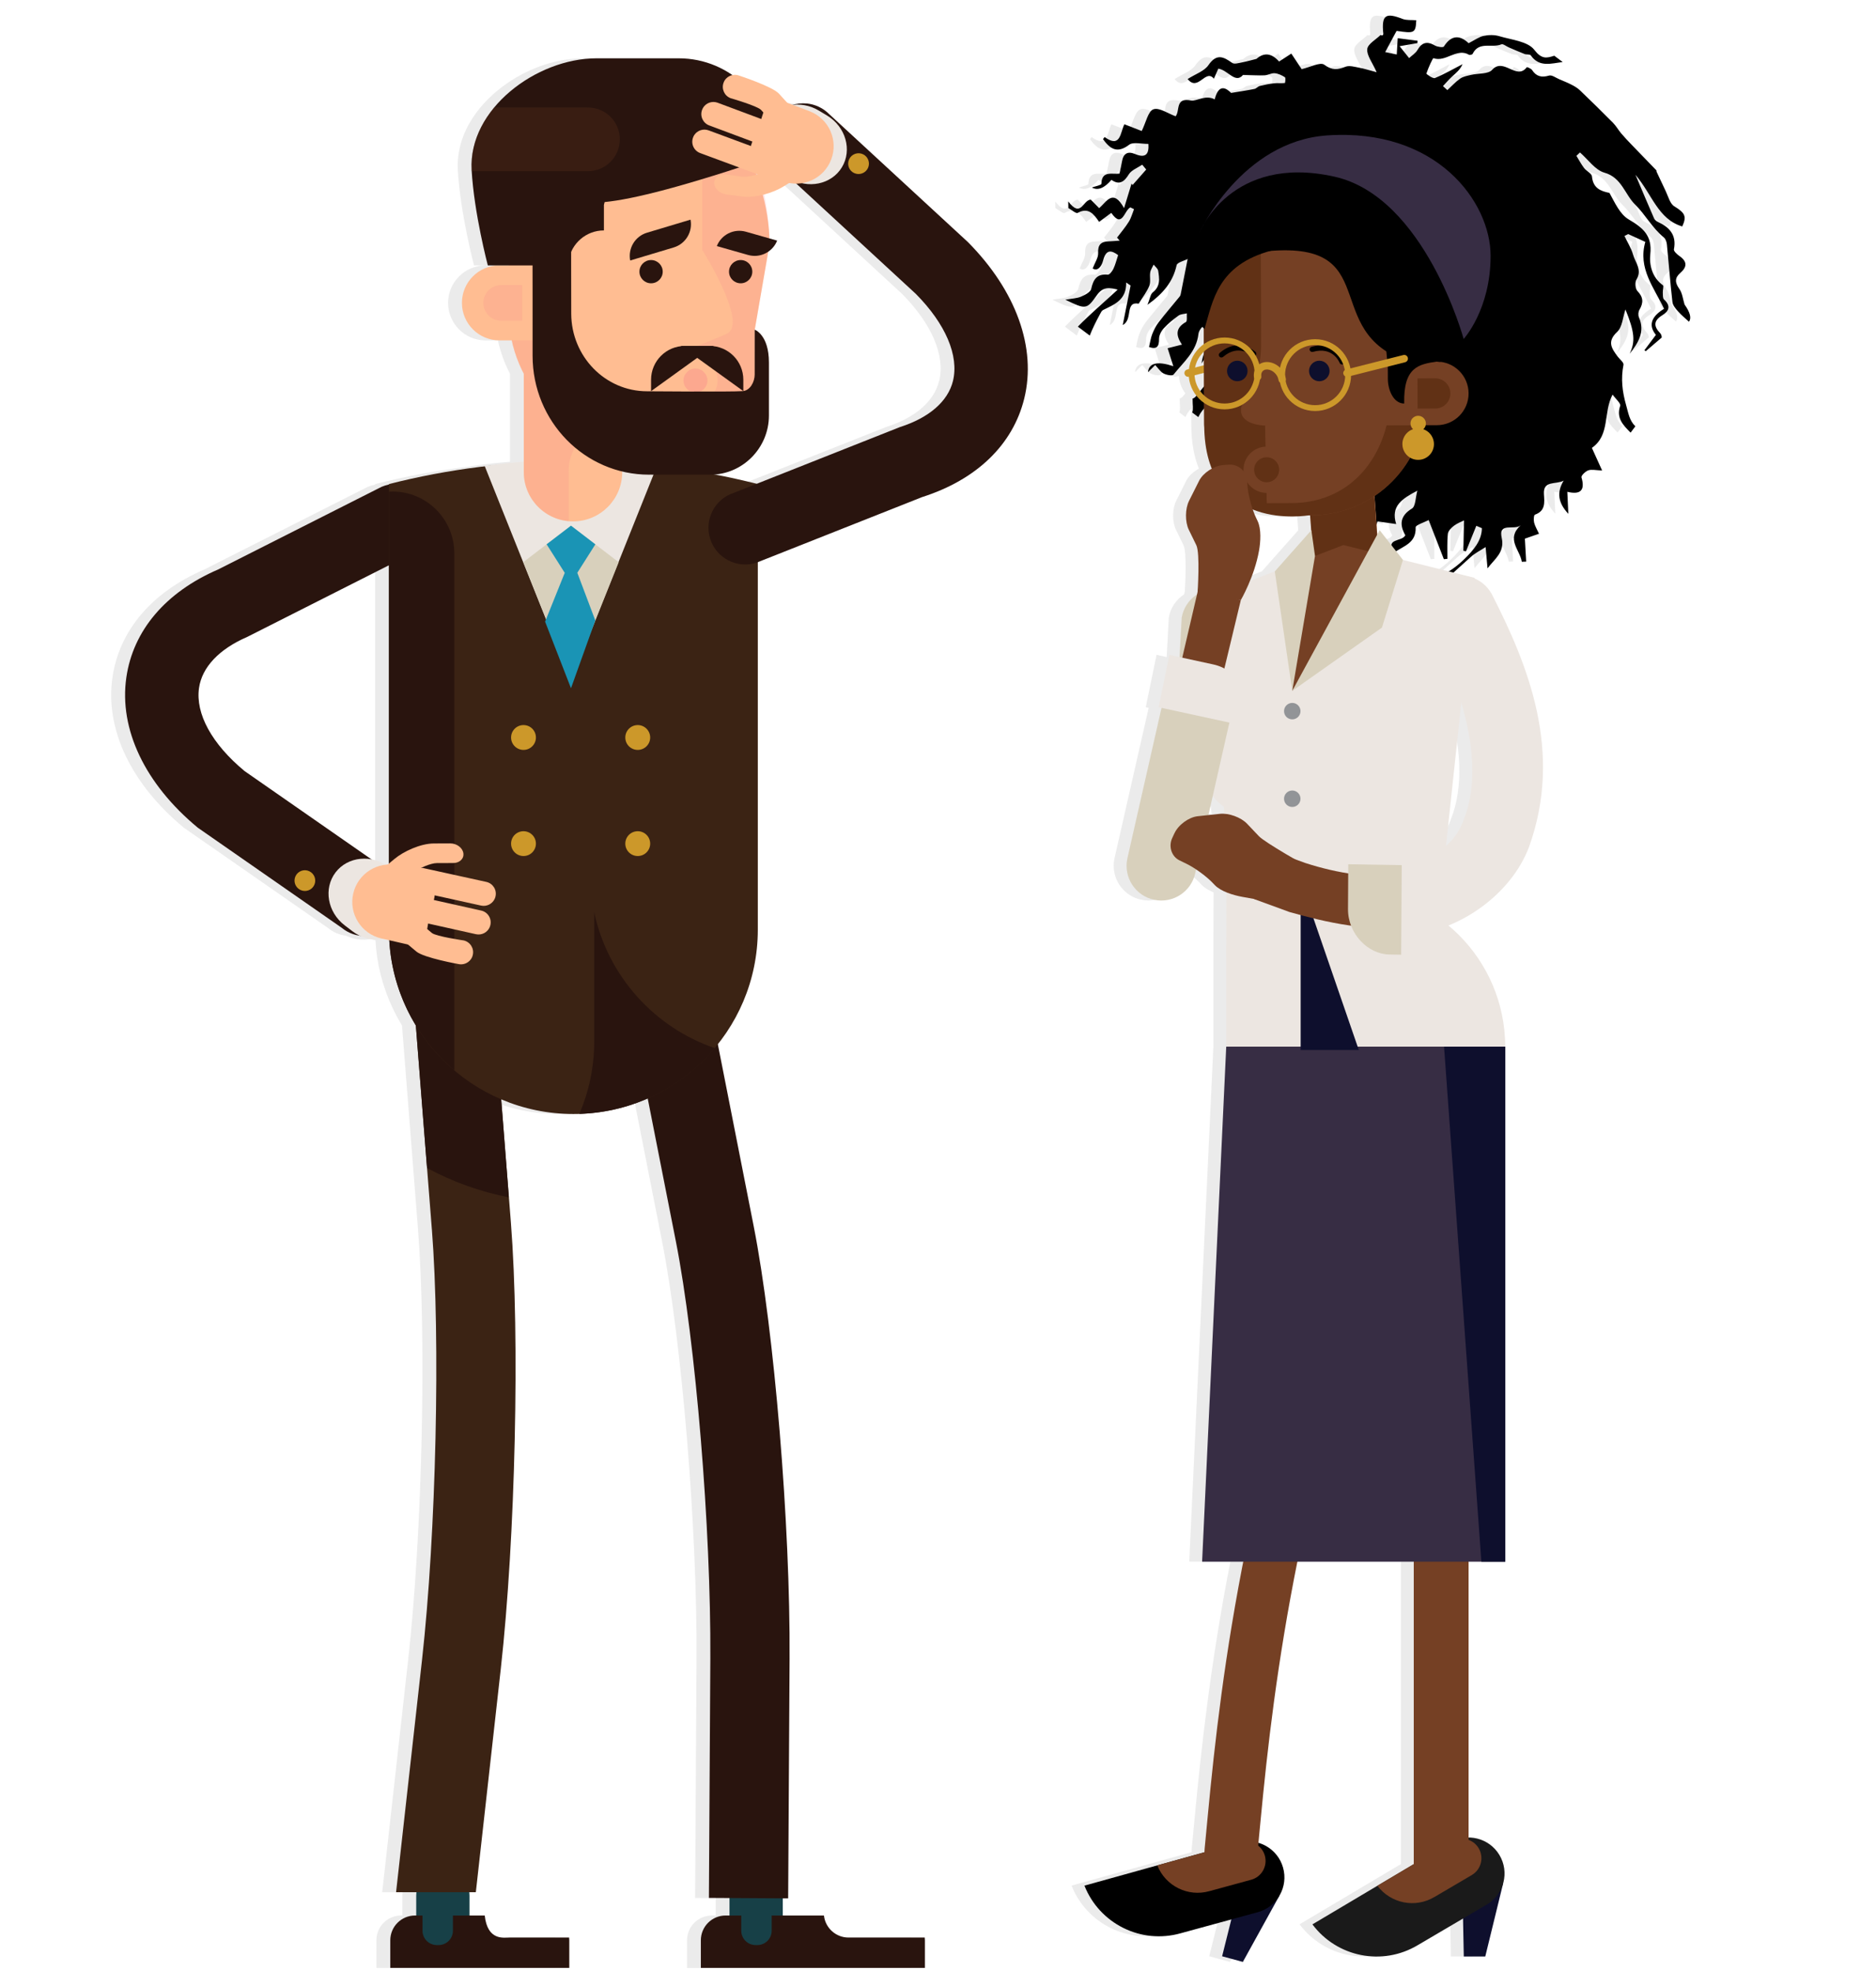 <?xml version="1.0" encoding="UTF-8"?><svg xmlns="http://www.w3.org/2000/svg" width="552" height="580" viewBox="0 0 552 580"><g isolation="isolate"><g id="b"><path d="m280.73,71.25l-40.81-37.65c-1.84-1.86-4.19-2.91-6.61-3.15-1.39-.14-2.8,0-4.15.41l-1.62-.61-2.41-2.67c-1.92-2.12-11.68-5.31-11.68-5.31-.67-.26-1.37-.3-2.02-.16-4.49-3.11-9.94-4.94-15.8-4.94h-24.14c-11.9,0-24.75,6.72-31.68,16.47-.02.03-.04.05-.06.08-.67.96-1.29,1.94-1.85,2.95-.05.1-.11.2-.16.3-.15.28-.3.57-.44.85-.07.15-.14.3-.21.44-.13.27-.26.55-.38.82-.07.17-.14.35-.21.52-.18.44-.34.87-.49,1.32-.08.23-.16.46-.23.69-.07.23-.14.45-.2.68-.07.26-.14.51-.2.77-.05.21-.1.41-.15.62-.09.41-.17.83-.24,1.25-.03.15-.04.3-.07.46-.05.36-.1.73-.14,1.1-.02.18-.03.35-.04.53-.03.33-.04.67-.05,1.01,0,.16-.01.33-.01.49,0,.49,0,.99.03,1.49.72,12.82,4.77,28.1,4.77,28.1h3.29c-6.05.07-10.93,4.98-10.93,11.04s4.94,11.04,11.05,11.04h3.62c.75,3.45,1.95,6.73,3.54,9.78v25.92c-3.87.31-7.7.74-11.5,1.28l.03.07c-9.6,1.14-19.02,2.89-28.2,5.22v.15c-.74.15-1.48.37-2.2.68l-48.07,24.31c-15.45,6.67-25.05,17.97-27.03,31.82-2.18,15.2,5.49,31.3,21.02,44.17l42.29,29.42c1.62,1.34,3.51,2.12,5.45,2.38,2.29,1.08,4.79,1.4,7.11.98l1.53.35c.04.73.1,1.46.17,2.18.01.15.03.29.04.44.08.77.18,1.54.29,2.31.02.16.05.32.07.48.12.76.25,1.51.4,2.26.03.15.06.3.1.45.15.72.32,1.45.5,2.16.04.14.07.28.11.41.17.66.36,1.31.56,1.96.06.18.11.37.17.55.21.65.43,1.3.66,1.94.08.24.17.47.25.7.23.6.46,1.2.71,1.8.11.26.22.53.34.79.25.57.5,1.13.76,1.68.13.28.27.56.41.84.2.4.4.8.61,1.19.22.42.45.84.68,1.25.18.33.37.66.56.98.14.24.27.48.42.72l3.29,41.94s0,0,0,0l1.41,17.93c2.56,32.67,1.26,89.59-2.9,126.89l-7.63,68.31h6c-.04.33-.07.66-.07,1v5.83h-.35c-4.03,0-7.28,3.26-7.28,7.29v8.13h52.67v-8.13c0-.27-.02-.54-.05-.8h-17.59c-1.63,0-6.43.99-7.24-6.49h-4.47v-5.83c0-.34-.03-.67-.07-1h1.92l7.34-65.72c4.3-38.52,5.64-97.43,2.98-131.31l-2.85-36.31c6.52,2.78,13.7,4.32,21.24,4.32.59,0,1.18-.03,1.77-.04,0,0,0,0,0,0,.02,0,.04,0,.07,0,.69-.02,1.38-.06,2.06-.11.34-.02.69-.05,1.03-.08.38-.03.75-.07,1.13-.11.62-.07,1.24-.15,1.86-.24.25-.04.49-.07.74-.11.72-.11,1.44-.24,2.16-.39.11-.02.21-.04.32-.07,3.74-.77,7.33-1.93,10.75-3.43l8.29,42.1c5.81,29.51,10.35,84.58,10.13,122.76l-.42,70.41,6.06.04v5.13h-1.15c-4.02,0-7.28,3.26-7.28,7.29v8.13h65.93v-8.13c0-.27-.02-.54-.05-.8h-22.42c-3.75,0-6.84-2.84-7.24-6.49h-12.11v-5.04h1.58s.42-70.4.42-70.4c.23-39.47-4.5-96.62-10.56-127.4l-10.55-53.57c7.36-9.26,11.76-20.97,11.76-33.71v-108.15l48.36-19.16c16.03-5.11,26.7-15.41,30.03-29,3.66-14.92-2.38-31.69-16.57-46.03ZM54.48,202.47c.88-6.12,5.92-11.45,14.2-15.03l41.7-21.09v87.78s-.37.31-.37.31c-.22.01-.44.03-.66.06-1.32-.81-2.73-1.34-4.16-1.6l-37.31-25.96c-9.61-7.96-14.5-16.87-13.41-24.46Zm221.84-90.35c-1.48,6-7.02,10.82-15.62,13.56l-42.12,16.69c-4.07-1.03-8.19-1.94-12.34-2.74,8.83-.67,15.94-8.18,15.94-17.36v-15.59c0-7.88-3.83-9.52-4.16-9.65l3.97-22.96c1.15-.78,2.09-1.9,2.63-3.26l-2.27-.65c-.11-3.97-.63-8.41-1.53-12.93,2.14-.57,4.15-1.42,5.59-2.31l1.74-1.08c.7.14,1.41.2,2.11.2l35.14,32.42c8.78,8.86,12.76,18.22,10.94,25.66Z" opacity=".08"/><path d="m491.85,89.63c-.48-1.55-.64-3.33-1.53-4.59-1.31-1.84-1.42-3.23.27-4.7,2.04-1.77,2.08-3.37-.24-4.98-.7-.48-1.74-1.43-1.63-1.98.83-4.23-1.32-6.51-4.8-8.11-.44-.2-.89-.64-1.08-1.08-1.72-3.93-3.38-7.89-5.45-12.76,4.91,5.78,6.63,13.08,13.78,15.22,1.36-2.97.83-3.98-2.34-5.92-1.27-.78-1.75-2.83-2.54-4.5-.9-1.9-1.8-3.8-2.69-5.71-.05-.11.03-.31-.04-.38-2.41-2.5-4.84-4.99-7.25-7.5-1.06-1.1-2.12-2.21-3.11-3.38-.85-1.01-1.5-2.2-2.42-3.13-3.18-3.22-6.42-6.38-9.69-9.52-.68-.65-1.52-1.17-2.36-1.6-1.2-.63-2.47-1.14-3.72-1.67-1.01-.42-2.19-1.33-3.02-1.09-2.2.64-3.74.3-5.01-1.63-.3-.45-1.49-.92-1.55-.84-3.03,4.03-6.81-2.99-10.19.78-1.16,1.3-4.09.99-6.2,1.49-1.1.26-2.32.47-3.21,1.09-1.38.96-2.53,2.24-3.78,3.39-.43-.39-.86-.78-1.29-1.18.9-.96,1.75-1.96,2.72-2.85,1.12-1.03,2.34-1.96,3.04-3.6-2.69,1.39-5.33,2.92-8.12,4.08-.59.24-2.57-1.15-2.51-1.34.53-1.63,1.88-4.57,2.06-4.51,3.69,1.29,6.81-3.14,10.48-1,.24.14.96-.05,1.06-.27,1.85-3.81,5.72-1.62,8.45-2.8.5-.22,1.44.58,2.18.89,1.56.67,3.11,1.36,4.69,1.97.57.22,1.53.02,1.78.38,2.55,3.64,6.06,2.35,9.4,1.97-.83-.62-1.65-1.24-2.48-1.86-2.37.77-3.74,1.03-5.88-1.74-1.94-2.51-6.69-2.93-10.29-4.01-1.43-.43-3.14-.41-4.61-.09-1.4.3-2.66,1.26-4.43,2.16-2.27-2.19-4.92-2.77-7.28.98-.21.34-1.9.12-2.64-.31-2.25-1.31-3.8-.97-5.13,1.33-.55.95-1.62,1.59-2.45,2.38-.8-.99-1.59-1.99-2.8-3.5,2.35-.41,3.79-.66,5.24-.91.01-.23.02-.47.04-.7-1.87-.24-3.73-.48-5.84-.75-.1,1.72-.18,2.97-.28,4.8-1.25-.26-2.4-.5-3.4-.71,1.25-2.34,2.27-4.24,3.36-6.26,5.26.84,5.62.64,5.78-3.11-1.38-.12-2.83.07-4.02-.39-5.05-1.96-6.2-1.14-5.69,4.26.04.37-.07.76-.81.48-1.38,1.37-3.75,2.64-3.9,4.14-.18,1.85,1.48,3.88,2.77,6.81-2.35-.62-3.72-1.08-5.12-1.33-1.34-.24-2.9-.74-4.04-.29-2.33.92-3.95,1.12-6.27-.6-1.16-.85-4.12.74-6.64,1.31-.82-1.24-1.85-2.78-3.04-4.58-1.35.88-2.48,1.62-3.6,2.34q-3.31-3.73-6.66-.78c-1.41.35-2.8.76-4.23,1.03-.97.18-2.3.6-2.92.15-2.62-1.88-4.61-2.79-6.98.66-1.22,1.78-3.81,2.61-6.12,4.09,3.09,3.85,5.26-3.15,7.73-.1.53-1.19.91-2.07,1.3-2.96,2.85.41,5.01,4.56,7.27,1.85,2.71.06,4.52.2,6.33.12,1.01-.05,2.02-.7,2.99-.62,1.04.09,2.11.6,3.01,1.18.27.17.07,1.69-.01,1.7-1.06.12-2.14-.03-3.2.09-1.41.16-2.81.44-4.18.78-.56.14-1.01.75-1.56.87-1.99.41-4.01.7-6.88,1.18-1.32-1.3-3.59-3.01-4.84,1.9-2.69-1.47-5.45.64-6.91.34-4.84-.99-3.21,3-4.58,4.63-2.23-.79-4.83-2.66-6.54-2.05-1.56.56-2.16,3.81-3.44,6.39-1.24-.48-3.06-1.2-5.1-1.99-1.22,2.41-1.08,7.18-5.82,3.76l-.47.62c2.06,2.85,4.15,4.34,7.69,1.65,1.22-.92,3.67-.21,5.67-.25.19,2.69-.54,4.4-3.93,2.98-2.19-.92-3.46-.13-3.84,2.2-.19,1.14-.46,2.26-.74,3.56-2.13.29-5.23-1-5.32,3,0,.4-1.92.76-2.81,1.09q2.62,1.45,5.76-2.25c2.31,1.62,3.71.65,5.12-1.62.79-1.27,2.59-1.92,3.94-2.84.39.47.78.95,1.18,1.42-1.34,1.52-2.69,3.05-4.03,4.57-.09-.15-.19-.3-.28-.45-.62,2.05-1.25,4.11-2.21,7.25-3.26-5.88-5.09-1.92-7.33,0-.93-.94-1.76-1.78-2.49-2.52-2.36.2-2.85,5.53-6.61.53.01.65.03,1.3.04,1.95.93.51,2.23,1.7,2.73,1.43,3.13-1.7,4.7.25,6.32,2.65,1.27-.94,2.37-1.76,3.58-2.66,3.24,4.74,3.79-.72,5.6-1.61.36.18.73.35,1.09.53-.49,1.23-.83,2.56-1.52,3.67-1.02,1.65-2.3,3.14-3.47,4.69.26.3.51.6.77.9-1.12.08-2.23.17-3.35.22-2.25.09-3.1,1.09-2.99,3.47.06,1.34-.94,2.74-1.61,4.49,1.38.93,2.61-.49,3.08-2.34.85-3.36,2.44-3.04,4.41-1.58-.49,1.48-.81,2.82-1.39,4.04-.34.71-1.15,1.77-1.65,1.72-3.22-.31-4.25,1.38-4.88,4.18-.22.96-1.84,1.8-3,2.29-1.21.51-2.62.54-4.59.89,5.95,2.85,6.22,3,9.27-1.35,1.88-2.69,3.92-2.15,6.13-1.63-3.89,3.62-8.01,7.08-11.73,10.9l3.5,2.62c.84-2.13,1.88-4.21,3-6.27.24-.45.5-1.03.91-1.24,3.3-1.64,6.91-2.91,6.81-8.11.43.3.86.6,1.3.9-.74,3.74-1.49,7.48-2.31,11.62,3.1-1.57.52-7.03,4.69-6.28,1.25-2.04,2.45-3.56,3.13-5.28.46-1.16.06-2.62.26-3.91.13-.8.66-1.54,1.01-2.31.47.61,1.24,1.17,1.34,1.84.37,2.28.67,4.55-1.58,6.32-.72.57-.85,1.9-1.58,3.68,4.7-3.38,7.52-6.81,8.58-11.66.18-.83,2.17-1.27,3.25-1.84-.7,3.56-1.32,6.75-1.96,9.93-.07.37-.13.81-.36,1.09-2.04,2.52-4.18,4.98-6.17,7.55-.82,1.06-1.44,2.31-1.94,3.56-.44,1.11-.59,2.34-.94,3.78,2.27.79,2.97-.08,2.95-2.39-.01-1.05.65-2.31,1.39-3.12,1.28-1.4,2.79-2.62,4.33-3.73.65-.46,1.63-.46,2.46-.66-.07.87.16,2.29-.27,2.54-3.04,1.71-3.05,3.87-1.17,6.65-1.41.36-2.68.68-4.21,1.07.58,1.84,1.09,3.44,1.67,5.29q-7.04-2.34-7.45,1.77c.71-.71,1.3-1.3,2.12-2.12.86.91,1.5,1.96,2.43,2.47.84.46,2.6.79,2.94.37,2.92-3.67,6.77-6.79,7.35-11.96.08-.73.58-1.55,1.17-2.13.14.15.28.31.43.45l.02,5.7c-1.84,1.48-3.12,3.61-3.5,6.05l-1.41.36c-.59.15-.94.74-.79,1.33.12.49.57.83,1.06.83.09,0,.18-.01.27-.04l.78-.2c.15,1.91.85,3.67,1.94,5.11-.26.31-.51.61-.72.89-.29.39-.79.61-.95.64-.02,1.97.28,3.13-.09,4.01-.01.03-.02.05-.03.08l1.82,1.36c.05-.11.11-.23.16-.34.37-.78.9-1.51,1.53-2.19l.02,4.75c0,5.27.84,9.52,2.23,12.96-1.6.87-3.01,2.16-3.71,3.56l-2.96,5.9c-1.17,2.34-1.21,6.18-.07,8.52l2.21,4.53c1.06,2.16.48,12.13.39,13.67l-.19.82c-2.32,1.5-4.03,3.92-4.52,6.86l-.62,11.59c-1.86-.4-2.98-.65-2.98-.65l-3.18,15.4.86.19-10.09,44.44c-1.12,5.53,2.45,10.93,7.98,12.05,5.53,1.12,10.93-2.45,12.05-7.98l.22-.96c1.78,1.19,3.62,2.65,4.8,3.88l.71.74c.84.88,2.08,1.58,3.43,2.14l-.05,15.67s0,0-.01.01v29.71l-7.1,151.57h12.1c-5.68,29.05-8.49,54.02-10.48,75.09l-.9,9.45c-.03.32-.04.64-.03.96l-35.32,9.83c4.4,11.14,16.58,17.34,28.34,14.01l14.88-4.07-2.71,10.86,6.1,1.65,10.74-19.45h0c1.44-2.42,1.93-5.39,1.1-8.31-1.03-3.65-3.86-6.3-7.25-7.29l.59-6.18c2.01-21.33,4.9-46.8,10.86-76.55h34.26v89l-29.82,17.72c7.16,9.6,20.54,12.39,31.02,6.1l13.29-7.82.22,11.19h6.32l5.27-21.59h0c.76-2.71.45-5.71-1.11-8.3-1.98-3.3-5.48-5.12-9.07-5.13v-81.17h10.79v-151.64c-.04-14.31-6.53-27.09-16.71-35.59,10.29-4.17,19.69-12.58,23.68-23.08,10.1-28.02-.19-53.43-10.99-74.54-1.2-2.14-3-3.66-5.03-4.51l.02-.19-6.22-1.56c1.68-1.55,3.41-3.05,5.08-4.6,1.2-1.11,2.74-1.85,4.36-2.91.23,2.59.39,4.43.56,6.27,2.07-2.78,5.12-4.69,4.18-8.94-1.06-4.82,3.74-2.12,5.6-3.75-4.47,4.04-.22,7.26.31,10.75.43-.02.85-.03,1.28-.05-.13-2.2-.25-4.4-.38-6.75,1.23-.43,2.52-.88,4.16-1.45-.57-1.25-1.18-2.22-1.44-3.28-.18-.75-.1-2.21.24-2.33,3.13-1.12,2.81-3.54,2.65-6.07-.26-4.12,3.51-2.7,5.81-3.95-2.09,3.44-1.67,6.53,1.37,9.77-.1-2.24-.19-4.2-.3-6.48,3.72.9,5.34-.28,4.16-4.26-.14-.48,1.17-1.77,2.02-2.06,1.02-.34,2.26-.01,4.06.05-1.31-2.89-2.18-4.82-3.01-6.65,5.46-3.85,3.24-10.34,6.09-15.69.92,1.29,2.48,2.61,2.24,3.3-1.25,3.66.92,5.72,3.06,7.9.47-.62.93-1.24,1.4-1.86-1.75-1.71-2.04-3.82-2.69-6.13-1.17-4.13-1.61-7.87-.8-11.99.13-.67-1.12-1.61-1.72-2.42-1.74-2.36-3.22-4.38-.15-7.24,1.55-1.45,1.69-4.42,2.44-6.63,2.71,6.68,2.96,9.46,1.24,13.05,2.49-3.15,4.61-6.37,2.73-10.73-.26-.62-.2-1.63.15-2.21,1.22-2.06,1.18-3.7-.6-5.53-.63-.65-.77-2.57-.27-3.38,1.74-2.83-.34-4.97-1-7.3-.54-1.92-1.67-3.67-2.53-5.5.36-.19.72-.38,1.08-.57,1.69.77,3.39,1.55,5.05,2.31-2.22,7.76,2.52,13.36,5.52,19.68-3.24,1.97-4.99,4.52-2.4,7.68-1.31,1.75-2.36,3.14-3.4,4.54.14.08.29.17.43.25,1.42-1.21,2.83-2.43,4.68-4.01.02.05,0-.81-.45-1.27-2-2.07-1.94-3.72.61-5.28,2.04-1.25,2.56-2.77.52-4.64-.42-.38-.32-1.38-.36-2.1-.04-.72.34-1.87.02-2.1-3.18-2.3-4.04-5.96-3.7-9.14.6-5.53-2.17-7.76-6.36-10.23-2.58-1.52-4.06-4.9-5.66-7.8-2.58-.52-4.83-1.37-5.15-4.86-.08-.88-1.62-1.55-2.31-2.45-.85-1.12-1.52-2.39-2.26-3.6.35-.33.7-.67,1.04-1,2.38,2.06,4.47,5.19,7.22,5.96,5.1,1.44,5.99,6.45,9.06,9.43,2.9,2.82,4.99,6.87,8.4,9.62.52.42.83,1.34.9,2.06.57,5.65.99,11.32,1.63,16.96.11.97.95,1.95,1.65,2.75.98,1.11,2.15,2.05,3.22,3.04q1.16-1.6-1.3-5.06Zm-82.18,67.9c-.75,1.53-3.93,1.18-4.1,2.88l-3.44-4.38-.68,1.26-.22-3.02c.09-.27.18-.53.27-.82,1.38.2,3.1.44,5.48.78-1.69-5.33,1.81-7.49,6.23-9.82-.56,2.04-.5,4.6-1.59,5.26-3.6,2.2-3.66,4.84-1.95,7.86Zm-43.44-4.21l-.44-.92c-.33-.69-.66-1.54-.97-2.44,8.06,3.2,16.53,1.68,16.53,1.68v-.02c.11,0,.21,0,.32,0l.32,4.45-10.71,12.08h0s-7.3,2.81-7.3,2.81c1.03-2.51,2.09-5.64,2.66-8.91.46-2.56.71-6.38-.42-8.73Zm-11.09,86.19l-3.39.37,1.27-5.6c.98,1.16,2.06,2.23,3.26,3.19l.22,2.04c-.47-.04-.93-.04-1.36,0Zm71.78,1.58c-1.1,3.22-2.92,5.8-5.26,7.82l4.49-42.13c3.67,12.29,4.64,24.61.77,34.3Zm.24-76.68c-1.5,1.48-3.06,2.72-4.69,3.74l-13.47-3.37h0s-2.01-2.57-2.01-2.57c2.68-1.69,5.9-2.68,5.72-7.01-.03-.69,2.63-1.5,3.83-2.14,1.53,3.94,3,7.72,4.47,11.51.35-.03.7-.06,1.04-.1.02-2.45-.12-4.92.14-7.35.09-.86,1.01-1.8,1.79-2.39.99-.75,2.22-1.19,2.96-1.57-.06,2.59-.12,5.75-.19,8.92.26.06.51.11.77.17,1.01-2.5,2.03-5,3.04-7.5.55.23,1.09.46,1.64.69-.02,3.73-2.59,6.56-5.04,8.98Z" opacity=".08"/><path d="m354.06,230.91h0c-5.57-.94-9.31-6.22-8.37-11.78l2.01-37.33c.94-5.57,6.22-9.31,11.78-8.37h0c5.57.94,9.31,6.22,8.37,11.78l-2.01,37.33c-.94,5.57-6.22,9.31-11.78,8.37Z" fill="#d8d0bc"/><path d="m107.36,275.48c3.11,0,6.19-1.33,8.33-3.91,3.8-4.6,3.16-11.41-1.43-15.22l-42.29-29.43c-9.61-7.96-14.5-16.87-13.41-24.46.88-6.12,5.92-11.45,14.2-15.03l48.07-24.31c5.48-2.36,8.01-8.72,5.64-14.21-2.36-5.48-8.72-8-14.2-5.64l-48.07,24.31c-15.45,6.67-25.05,17.97-27.03,31.82-2.18,15.2,5.49,31.3,21.02,44.17l42.29,29.42c2.02,1.67,4.46,2.48,6.89,2.48h0Z" fill="#29140e"/><path d="m138.16,570.62c0,4.33-15.69,4.33-15.69,0v-12.74c0-4.33,3.51-7.84,7.84-7.84h0c4.33,0,7.84,3.51,7.84,7.84v12.74Z" fill="#174047"/><path d="m122.12,563.71h2.2v4.48c0,2.33,1.89,4.22,4.22,4.22h.52c2.33,0,4.21-1.89,4.21-4.22v-4.48h9.36c.81,7.48,5.61,6.49,7.24,6.49h17.59c.03.26.05.52.05.8v8.13h-52.67v-8.13c0-4.02,3.26-7.29,7.28-7.29Z" fill="#29140e"/><path d="m127.07,361.66c2.56,32.67,1.26,89.59-2.9,126.89l-7.63,68.31h23.47s7.34-65.72,7.34-65.72c4.3-38.52,5.64-97.43,2.98-131.31l-4.74-60.34c-.5-6.43-6.13-11.22-12.54-10.72-6.42.5-11.22,6.12-10.72,12.54l4.73,60.34Z" fill="#3b2314"/><path d="m230.34,569.81c0,4.33-15.69,4.33-15.69,0v-12.74c0-4.33,3.51-7.84,7.84-7.84h0c4.33,0,7.84,3.51,7.84,7.84v12.74Z" fill="#174047"/><path d="m213.5,563.71h4.61v4.48c0,2.33,1.89,4.22,4.22,4.22h.52c2.33,0,4.21-1.89,4.21-4.22v-4.48h15.38c.4,3.65,3.49,6.49,7.24,6.49h22.42c.03.26.05.52.05.8v8.13h-65.93v-8.13c0-4.02,3.26-7.29,7.28-7.29Z" fill="#29140e"/><path d="m145.58,299.5c-.51-6.43-6.13-11.22-12.54-10.72-6.42.5-11.21,6.12-10.72,12.54l3.33,42.41c7.43,4.02,15.53,6.96,24.08,8.64l-4.15-52.87Z" fill="#29140e"/><path d="m208.59,558.54l.42-70.41c.22-38.17-4.32-93.24-10.13-122.76l-10.77-54.67c-1.24-6.32,2.87-12.45,9.19-13.7,6.33-1.25,12.45,2.87,13.7,9.19l10.77,54.67c6.06,30.78,10.8,87.93,10.56,127.4l-.42,70.41-23.33-.14Z" fill="#29140e"/><path d="m222.98,142.45c-17.36-4.41-35.54-6.76-54.26-6.76-18.73,0-36.91,2.35-54.27,6.76v131.13c0,29.97,24.3,54.26,54.27,54.26s54.26-24.3,54.26-54.26v-131.13Z" fill="#3b2314"/><path d="m167.96,200.51l25.44-63.6c-8.03-1.07-16.21-1.64-24.52-1.64-8.92,0-17.68.66-26.26,1.88l25.34,63.35Z" fill="#ece6e1"/><polygon points="153.98 165.43 168.02 200.51 182.04 165.45 168 154.7 153.98 165.43" fill="#d8d0bc"/><path d="m183.08,138.96c0,7.99-6.48,14.48-14.48,14.48h0c-7.99,0-14.48-6.49-14.48-14.48v-48.49c0-7.99,6.48-14.48,14.48-14.48h0c8,0,14.48,6.49,14.48,14.48v48.49Z" fill="#ffbd92"/><path d="m167.32,138.72c0-8,6.48-14.48,14.48-14.48.43,0,.86.02,1.29.06v-33.84c0-7.99-6.48-14.48-14.48-14.48-7.99,0-14.48,6.49-14.48,14.48v48.49c0,7.57,5.8,13.77,13.2,14.42v-14.65Z" fill="#f78b8b" mix-blend-mode="multiply" opacity=".22"/><g><path d="m222.07,97.1l4.36-25.24c0-21.86-15.31-50.6-37.17-50.6s-39.59,17.73-39.59,39.59v30.89c0,21.86,17.73,39.59,39.59,39.59.3,0,.58-.02.88-.02v.02h16.41c10.87,0,15.6-2.78,15.6-2.78l-.07-31.44Z" fill="#ffbd92"/><g mix-blend-mode="multiply" opacity=".22"><path d="m206.61,25.26v48.28s13.59,21.49,7.33,24.63c-2.37,1.19-9.82,3.98-9.82,3.98l.68,24.92h-7.64v-.02c-.3,0-.59.02-.89.02-21.86,0-34.76-17.72-34.76-39.59v-30.89c0-14.92,8.26-27.91,20.46-34.66-18.38,3.42-32.31,19.54-32.31,38.91v30.89c0,21.86,17.73,39.59,39.59,39.59.3,0,.58-.02.88-.02v.02h16.41c2.44,0,15.6-2.78,15.6-2.78l-.07-31.44,4.36-25.24c0-15.64-6.66-40.17-19.82-46.6Z" fill="#f78b8b"/></g></g><path d="m161.05,78.09h-14.08c-6.11,0-11.05,4.95-11.05,11.04s4.94,11.04,11.05,11.04h17.97s-3.89-22.09-3.89-22.09Z" fill="#ffbd92"/><g mix-blend-mode="multiply" opacity=".22"><path d="m153.64,83.89h-6.17c-2.9,0-5.25,2.35-5.25,5.25,0,2.9,2.35,5.25,5.25,5.25h6.17s0-10.5,0-10.5Z" fill="#f78b8b"/></g><g><path d="m221.36,79.95c0,1.89-1.53,3.42-3.42,3.42h0c-1.9,0-3.43-1.53-3.43-3.42h0c0-1.89,1.53-3.42,3.43-3.42h0c1.89,0,3.42,1.53,3.42,3.42h0Z" fill="#29140e"/><path d="m195,79.95c0,1.89-1.53,3.42-3.43,3.42h0c-1.89,0-3.42-1.53-3.42-3.42h0c0-1.89,1.53-3.42,3.42-3.42h0c1.89,0,3.43,1.53,3.43,3.42h0Z" fill="#29140e"/></g><path d="m138.78,50c-1-17.8,18.96-32.84,36.79-32.84h24.14c15.35,0,27.83,12.49,27.83,27.83,0,.33-.04.66-.1.98-26.08,8.9-41.24,12.7-49.52,13.49-.07.28-.17.56-.22.85v7.5c-5.25,0-9.57,3.83-10.4,8.84v7.46c0,3.63-2.94,6.57-6.57,6.57-3.63,0-2.29-2.94-2.29-6.57v-6s-14.9,0-14.9,0c0,0-4.05-15.28-4.77-28.1Z" fill="#29140e"/><path d="m190.38,68.48l12.8-3.84c.69,3.55-1.41,7.12-4.95,8.18l-12.8,3.84c-.69-3.55,1.41-7.12,4.95-8.18Z" fill="#29140e"/><path d="m219.5,68.2l9.17,2.61c-1.33,3.36-5.02,5.24-8.57,4.22l-9.18-2.61c1.33-3.37,5.02-5.24,8.58-4.22Z" fill="#29140e"/><path d="m114.46,273.58c0,16.6,7.47,31.46,19.22,41.42v-152.16c0-10.04-8.15-18.19-18.2-18.19-.35,0-.69.03-1.03.05v128.88Z" fill="#29140e"/><polygon points="166.17 168.58 160.39 182.94 168.01 202.54 175.16 182.58 169.87 168.56 175.18 160.19 168.01 154.7 160.84 160.18 166.17 168.58" fill="#1a94b5"/><path d="m210.35,308.46c-17.85-6.1-31.51-21.25-35.51-39.98v38.07c0,7.55-1.57,14.73-4.36,21.25,16-.49,30.25-7.89,39.87-19.34Z" fill="#29140e"/><path d="m191.31,217.04c0,2.02-1.64,3.65-3.66,3.65-2.02,0-3.66-1.63-3.66-3.65,0-2.02,1.64-3.66,3.66-3.66s3.66,1.64,3.66,3.66Z" fill="#cc982a"/><path d="m157.69,217.04c0,2.02-1.64,3.65-3.65,3.65s-3.66-1.63-3.66-3.65,1.63-3.66,3.66-3.66,3.65,1.64,3.65,3.66Z" fill="#cc982a"/><path d="m191.31,248.27c0,2.02-1.64,3.65-3.66,3.65s-3.66-1.63-3.66-3.65c0-2.02,1.64-3.65,3.66-3.65,2.02,0,3.66,1.63,3.66,3.65Z" fill="#cc982a"/><path d="m157.69,248.27c0,2.02-1.64,3.65-3.65,3.65s-3.66-1.63-3.66-3.65c0-2.02,1.63-3.65,3.66-3.65,2.01,0,3.65,1.63,3.65,3.65Z" fill="#cc982a"/><path d="m114.49,255.21c-5.09-3.88-12.14-3.2-15.75,1.52h0c-3.6,4.73-2.4,11.71,2.69,15.59l2.22,1.7c5.09,3.89,12.14,3.21,15.75-1.51h0c3.6-4.73,2.4-11.71-2.69-15.6l-2.22-1.7Z" fill="#ece6e1"/><path d="m136.36,251.76c-.18,1.27-1.4,2.22-3.02,2.22l-4.84.02c-1.64,0-5.17,1.37-7.26,3.1l-7.34,6.09c-1.28,1.06-3.46.94-4.88-.25-1.42-1.19-1.54-3.03-.27-4.08l7.33-6.09c2.64-2.2,7.6-4.53,11.58-4.55l4.84-.02c1.89,0,3.61,1.29,3.84,2.88.04.24.03.46,0,.68h0Z" fill="#ffbd92"/><path d="m126.53,268.8c-1.35,5.94-.55,10.51-6.49,9.16l-7.81-1.78c-5.93-1.35-9.65-7.25-8.3-13.19h0c1.35-5.94,7.26-9.65,13.19-8.31l7.81,1.78c5.93,1.35,1.6,12.34,1.6,12.34Z" fill="#ffbd92"/><path d="m145.55,264.54c-.7,1.48-2.35,2.33-4.01,1.96l-18.19-4.01c-1.95-.31-3.27-2.13-2.97-4.08.31-1.94,2.13-3.27,4.07-2.97l18.67,4.1c1.92.44,3.12,2.34,2.68,4.26-.05.26-.14.5-.25.73h0Z" fill="#ffbd92"/><path d="m144.04,272.97c-.69,1.46-2.31,2.31-3.97,1.96l-19.1-4.26c-1.91-.46-3.09-2.39-2.63-4.3.46-1.91,2.39-3.09,4.3-2.63l18.91,4.22c1.93.41,3.16,2.3,2.75,4.22-.06.28-.15.54-.26.78h0Z" fill="#ffbd92"/><path d="m138.48,282.39c-.83,1.09-2.24,1.64-3.65,1.31,0,0-10.1-1.82-12.3-3.66l-3.21-2.69c-1.51-1.26-1.72-3.46-.45-5.02,1.27-1.51,3.51-1.71,5.02-.45l3.2,2.69c1.22,1.01,9.37,2.19,9.37,2.19,1.92.46,3.11,2.37,2.65,4.29-.11.51-.34.96-.63,1.34h0Z" fill="#ffbd92"/><path d="m91,256.39c1.53.72,2.18,2.54,1.47,4.06-.72,1.53-2.53,2.18-4.06,1.46-1.52-.72-2.18-2.54-1.46-4.06.72-1.53,2.54-2.18,4.06-1.46Z" fill="#cc982a"/><g><path d="m210.25,53.13c.36-1.23,1.69-2.01,3.3-1.79l4.79.65c1.63.22,5.31-.64,7.62-2.07l8.1-5.02c1.41-.87,3.56-.46,4.8.92,1.24,1.38,1.11,3.21-.3,4.07l-8.1,5.03c-2.92,1.81-8.15,3.45-12.1,2.91l-4.79-.65c-1.88-.26-3.4-1.77-3.41-3.38,0-.24.03-.47.09-.68h0Z" fill="#ffbd92"/><path d="m237.39,30.45c2.41.24,4.76,1.29,6.61,3.15l40.81,37.65c14.19,14.33,20.23,31.11,16.57,46.03-3.34,13.58-14,23.88-30.03,29l-48.8,19.33c-5.69,1.81-11.77-1.33-13.58-7.01-1.81-5.68,1.32-11.77,7.01-13.58l48.8-19.33c8.59-2.74,14.14-7.56,15.62-13.56,1.82-7.45-2.16-16.8-10.94-25.66l-40.81-37.65c-4.2-4.24-4.16-11.08.08-15.29,2.38-2.36,5.58-3.38,8.68-3.07h0Z" fill="#29140e"/><path d="m229.84,50.98c-5.48-3.32-7.43-10.13-4.35-15.21h0c3.08-5.09,10.02-6.52,15.49-3.2l2.39,1.44c5.48,3.32,7.43,10.13,4.36,15.21h0c-3.08,5.09-10.02,6.51-15.5,3.2l-2.39-1.44Z" fill="#ece6e1"/><path d="m222.99,38.06c2.15-5.7,1.99-10.33,7.69-8.18l7.49,2.84c5.69,2.15,8.57,8.51,6.41,14.2h0c-2.15,5.7-8.52,8.56-14.21,6.41l-7.49-2.83c-5.69-2.16.12-12.45.12-12.45Z" fill="#ffbd92"/><path d="m204.27,39.76c.9-1.37,2.65-1.99,4.25-1.39l17.47,6.47c1.88.57,2.95,2.56,2.38,4.45-.57,1.88-2.56,2.95-4.44,2.38l-17.93-6.63c-1.84-.7-2.77-2.75-2.07-4.59.09-.25.21-.48.34-.69h0Z" fill="#ffbd92"/><path d="m206.93,31.62c.88-1.35,2.61-1.97,4.2-1.4l18.34,6.85c1.83.72,2.73,2.79,2.01,4.62-.72,1.83-2.79,2.73-4.62,2.01l-18.15-6.78c-1.85-.67-2.81-2.71-2.14-4.56.1-.27.22-.51.37-.74h0Z" fill="#ffbd92"/><path d="m213.73,23.05c.97-.96,2.45-1.32,3.8-.79,0,0,9.75,3.19,11.68,5.31l2.81,3.1c1.32,1.45,1.23,3.66-.25,5.03-1.46,1.32-3.71,1.21-5.03-.25l-2.8-3.1c-1.07-1.17-8.98-3.46-8.98-3.46-1.84-.71-2.75-2.78-2.03-4.61.18-.49.46-.91.81-1.24h0Z" fill="#ffbd92"/><path d="m251.32,50.93c-1.53-.72-2.18-2.54-1.46-4.07.72-1.53,2.53-2.19,4.07-1.47,1.52.71,2.18,2.54,1.46,4.07-.72,1.52-2.54,2.18-4.06,1.47Z" fill="#cc982a"/></g><path d="m182.37,41c0,5.17-4.19,9.37-9.37,9.37h-34.2c0-.12-.02-.24-.02-.36-.38-6.74,2.26-13.09,6.65-18.37h27.58c5.17,0,9.37,4.19,9.37,9.37Z" fill="#5b331d" opacity=".33"/><path d="m211.15,111.98c0,3.6-2.9,6.51-6.5,6.51h0c-3.61,0-6.53-2.92-6.53-6.51h0c0-3.6,2.92-6.52,6.53-6.52h0c3.59,0,6.5,2.92,6.5,6.52h0Z" fill="#ffbd92"/><g mix-blend-mode="multiply" opacity=".42"><path d="m208.15,111.98c0,1.94-1.57,3.52-3.51,3.52h0c-1.95,0-3.53-1.58-3.53-3.52h0c0-1.94,1.58-3.52,3.53-3.52h0c1.94,0,3.51,1.58,3.51,3.52h0Z" fill="#f78b8b"/></g><path d="m168.12,61.81c-.11,2.68-.05,27.85-.04,30.53.05,12.58,10.01,22.81,22.32,22.81,0,0,24.66.21,28.16-.05,2.13-.16,3.5-2.68,3.5-4.89v-13.18s4.19,1.42,4.19,9.66c0,8.26,0,15.59,0,15.59,0,9.61-7.81,17.41-17.21,17.41h-17.31v-.02c-.25.01-.5.02-.76.02-18.92,0-34.26-15.67-34.26-35,0,0,.01-33.06-.02-35.22-.05-2.95,11.6-11.93,11.43-7.65Z" fill="#29140e"/><g><path d="m199.46,109.42l10.55-7.61h-8.49c-5.49,0-9.95,4.45-9.95,9.95v3.35s7.89-5.69,7.89-5.69Z" fill="#29140e"/><path d="m200.28,101.8h8.49c5.5,0,9.95,4.45,9.95,9.95v3.35s-18.44-13.3-18.44-13.3Z" fill="#29140e"/></g><g><path d="m349.6,110.89c.09,0,.18-.01.27-.04l16.84-4.25c.59-.15.94-.74.79-1.33-.15-.59-.75-.94-1.33-.79l-16.84,4.26c-.59.15-.94.74-.79,1.33.12.49.57.83,1.06.83h0Z" fill="#cc982a"/><circle cx="411.98" cy="71.52" r="33.87"/><path d="m313.48,88.21c5.95,2.85,6.22,3,9.27-1.35,1.88-2.69,3.92-2.15,6.13-1.63-3.89,3.62-8.01,7.08-11.73,10.9l3.5,2.62c.84-2.13,1.88-4.21,3-6.27.24-.45.5-1.03.91-1.24,3.3-1.64,6.91-2.91,6.81-8.11.43.3.86.6,1.3.9-.74,3.74-1.49,7.48-2.31,11.62,3.1-1.57.52-7.03,4.69-6.28,1.25-2.04,2.45-3.56,3.13-5.28.46-1.16.06-2.62.26-3.91.13-.8.66-1.54,1.01-2.31.47.61,1.24,1.17,1.34,1.84.37,2.28.67,4.55-1.58,6.32-.72.57-.85,1.9-1.58,3.68,4.7-3.38,7.52-6.81,8.58-11.66.18-.83,2.17-1.27,3.25-1.84-.7,3.56-1.32,6.75-1.96,9.93-.07.37-.13.81-.36,1.09-2.04,2.52-4.18,4.98-6.17,7.55-.82,1.06-1.44,2.31-1.94,3.56-.44,1.11-.59,2.34-.94,3.78,2.27.79,2.97-.08,2.95-2.39-.01-1.05.65-2.31,1.39-3.12,1.28-1.4,2.79-2.62,4.33-3.73.65-.46,1.63-.46,2.46-.66-.07.87.16,2.29-.27,2.54-3.04,1.71-3.05,3.87-1.17,6.65-1.41.36-2.68.68-4.21,1.07.58,1.84,1.09,3.44,1.67,5.29q-7.04-2.34-7.45,1.77c.71-.71,1.3-1.3,2.12-2.12.86.91,1.5,1.96,2.43,2.47.84.46,2.6.79,2.94.37,2.92-3.67,6.77-6.79,7.35-11.96.1-.93.89-2.03,1.68-2.54.45-.29,2.2.33,2.26.72.17,1.03-.08,2.23-.5,3.22-1,2.36-2.2,4.65-2.51,7.26,1.92-3.05,3.81-6.12,5.8-9.13.25-.37,1.19-.64,1.57-.46.36.18.73,1.17.54,1.52-1.61,3.03-3.21,6.09-5.1,8.95-.79,1.19-2.21,1.47-1.14,3.66.47.96-2.07,3.45-3.37,5.16-.29.39-.79.61-.95.64-.02,1.97.28,3.13-.09,4.01-.01.03-.02.05-.03.08l1.82,1.36c.05-.11.11-.23.16-.34,1.03-2.17,3.29-3.94,5.36-5.34.8-.54,2.65.47,4.66.92-2.05,2.63-3.95,5.34-5.76,8.08l1.81,1.35c1.6-2.44,3.2-4.87,4.79-7.31.52-.8,1.3-1.43,1.96-2.13.39.27.79.53,1.18.8-1.48,2.47-3.1,4.87-4.4,7.43-.48.94-.94,1.88-1.4,2.82l2.02,1.51,5.64,4.23c-.46-1.9-.88-3.81-1.29-5.71-.21-.96.89-2.21,2.03-3.47.58,4.15,1.43,8.02,2.52,11.62l3.45,2.59c-1.13-3.47-1.87-7.13-2.21-11.01-.32-3.55,2.69-7.89,5.99-9.35.8-.36,1.33-1.55,1.78-2.46,1.44-2.88,2.78-5.82,4.53-9.51,1.06,2.08,1.62,3.17,2.23,4.36-.7.41-1.35.78-2,1.16.31,1.2.62,2.42,1.22,4.74,3.33-5.74,1.57-11.95,2.77-17.53,4.53,3.87,8.77,7.5,13.54,11.58-.78,2.96-4.08,4.69-6.76,6.9-2.76,2.28-5.64,4.4-8.47,6.6.19.39.38.79.57,1.18,2.71-1.07,5.47-2.02,8.12-3.24,2.63-1.21,5.15-2.68,7.71-4.03.22.39.45.77.67,1.16-6.22,3.59-12.45,7.19-18.67,10.78,6.89,1.47,11.89-3.09,17.36-4.28.3,4.67.61,9.36.92,14.27-3.13-.52-5.79-.97-8.45-1.42-.14.43-.28.85-.42,1.28,1.95,1.04,3.89,2.13,5.87,3.12,2.66,1.33,3.64,6.15,2.05,8.59-1,1.53-1.32,3.51-1.94,5.28.62.2,1.24.4,1.87.6.53-1.61,1.07-3.21,1.71-5.13,1.38.2,3.1.44,5.48.78-1.69-5.33,1.81-7.49,6.23-9.82-.56,2.04-.5,4.6-1.59,5.26-3.6,2.2-3.66,4.84-1.95,7.86-.97,1.99-6.08.79-3.28,5.08,2.78-1.96,6.52-2.75,6.32-7.41-.03-.69,2.63-1.5,3.83-2.14,1.53,3.94,3,7.72,4.47,11.51.35-.03.7-.06,1.04-.1.02-2.45-.12-4.92.14-7.35.09-.86,1.01-1.8,1.79-2.39.99-.75,2.22-1.19,2.96-1.57-.06,2.59-.12,5.75-.19,8.92.26.06.51.11.77.17,1.01-2.5,2.03-5,3.04-7.5.55.23,1.09.46,1.64.69-.02,3.73-2.59,6.56-5.04,8.98-4.05,4-8.6,6.32-13.54,6.96l2.22,1.67,2.31,1.73c2.94-4.19,7.03-7.39,10.79-10.87,1.2-1.11,2.74-1.85,4.36-2.91.23,2.59.39,4.43.56,6.27,2.07-2.78,5.12-4.69,4.18-8.94-1.06-4.82,3.74-2.12,5.6-3.75-4.47,4.04-.22,7.26.31,10.75.43-.02.85-.03,1.28-.05-.13-2.2-.25-4.4-.38-6.75,1.23-.43,2.52-.88,4.16-1.45-.57-1.25-1.18-2.22-1.44-3.28-.18-.75-.1-2.21.24-2.33,3.13-1.12,2.81-3.54,2.65-6.07-.26-4.12,3.51-2.7,5.81-3.95-2.09,3.44-1.67,6.53,1.37,9.77-.1-2.24-.19-4.2-.3-6.48,3.72.9,5.34-.28,4.16-4.26-.14-.48,1.17-1.77,2.02-2.06,1.02-.34,2.26-.01,4.06.05-1.31-2.89-2.18-4.82-3.01-6.65,5.46-3.85,3.24-10.34,6.09-15.69.92,1.29,2.48,2.61,2.24,3.3-1.25,3.66.92,5.72,3.06,7.9.47-.62.93-1.24,1.4-1.86-1.75-1.71-2.04-3.82-2.69-6.13-1.17-4.13-1.61-7.87-.8-11.99.13-.67-1.12-1.61-1.72-2.42-1.74-2.36-3.22-4.38-.15-7.24,1.55-1.45,1.69-4.42,2.44-6.63,2.71,6.68,2.96,9.46,1.24,13.05,2.49-3.15,4.61-6.37,2.73-10.73-.26-.62-.2-1.63.15-2.21,1.22-2.06,1.18-3.7-.6-5.53-.63-.65-.77-2.57-.27-3.38,1.74-2.83-.34-4.97-1-7.3-.54-1.92-1.67-3.67-2.53-5.5.36-.19.72-.38,1.08-.57,1.69.77,3.39,1.55,5.05,2.31-2.22,7.76,2.52,13.36,5.52,19.68-3.24,1.97-4.99,4.52-2.4,7.68-1.31,1.75-2.36,3.14-3.4,4.54.14.08.29.17.43.25,1.42-1.21,2.83-2.43,4.68-4.01.02.05,0-.81-.45-1.27-2-2.07-1.94-3.72.61-5.28,2.04-1.25,2.56-2.77.52-4.64-.42-.38-.32-1.38-.36-2.1-.04-.72.34-1.87.02-2.1-3.18-2.3-4.04-5.96-3.7-9.14.6-5.53-2.17-7.76-6.36-10.23-2.58-1.52-4.06-4.9-5.66-7.8-2.58-.52-4.83-1.37-5.15-4.86-.08-.88-1.62-1.55-2.31-2.45-.85-1.12-1.52-2.39-2.26-3.6.35-.33.7-.67,1.04-1,2.38,2.06,4.47,5.19,7.22,5.96,5.1,1.44,5.99,6.45,9.06,9.43,2.9,2.82,4.99,6.87,8.4,9.62.52.42.83,1.34.9,2.06.57,5.65.99,11.32,1.63,16.96.11.97.95,1.95,1.65,2.75.98,1.11,2.15,2.05,3.22,3.04q1.16-1.6-1.3-5.06c-.48-1.55-.64-3.33-1.53-4.59-1.31-1.84-1.42-3.23.27-4.7,2.04-1.77,2.08-3.37-.24-4.98-.7-.48-1.74-1.43-1.63-1.98.83-4.23-1.32-6.51-4.8-8.11-.44-.2-.89-.64-1.08-1.08-1.72-3.93-3.38-7.89-5.45-12.76,4.91,5.78,6.63,13.08,13.78,15.22,1.36-2.97.83-3.98-2.34-5.92-1.27-.78-1.75-2.83-2.54-4.5-.9-1.9-1.8-3.8-2.69-5.71-.05-.11.03-.31-.04-.38-2.41-2.5-4.84-4.99-7.25-7.5-1.06-1.1-2.12-2.21-3.11-3.38-.85-1.01-1.5-2.2-2.42-3.13-3.18-3.22-6.42-6.38-9.69-9.52-.68-.65-1.52-1.17-2.36-1.6-1.2-.63-2.47-1.14-3.72-1.67-1.01-.42-2.19-1.33-3.02-1.09-2.2.64-3.74.3-5.01-1.63-.3-.45-1.49-.92-1.55-.84-3.03,4.03-6.81-2.99-10.19.78-1.16,1.3-4.09.99-6.2,1.49-1.1.26-2.32.47-3.21,1.09-1.38.96-2.53,2.24-3.78,3.39l-1.29-1.18c.9-.96,1.75-1.96,2.72-2.85,1.12-1.03,2.34-1.96,3.04-3.6-2.69,1.39-5.33,2.92-8.12,4.08-.59.24-2.57-1.15-2.51-1.34.53-1.63,1.88-4.57,2.06-4.51,3.69,1.29,6.81-3.14,10.48-1,.24.14.96-.05,1.06-.27,1.85-3.81,5.72-1.62,8.45-2.8.5-.22,1.44.58,2.18.89,1.56.67,3.11,1.36,4.69,1.97.57.22,1.53.02,1.78.38,2.55,3.64,6.06,2.35,9.4,1.97-.83-.62-1.65-1.24-2.48-1.86-2.37.77-3.74,1.03-5.88-1.74-1.94-2.51-6.69-2.93-10.29-4.01-1.43-.43-3.14-.41-4.61-.09-1.4.3-2.66,1.26-4.43,2.16-2.27-2.19-4.92-2.77-7.28.98-.21.34-1.9.12-2.64-.31-2.25-1.31-3.8-.97-5.13,1.33-.55.95-1.62,1.59-2.45,2.38-.8-.99-1.59-1.99-2.8-3.5,2.35-.41,3.79-.66,5.24-.91l.04-.7c-1.87-.24-3.73-.48-5.84-.75-.1,1.72-.18,2.97-.28,4.8-1.25-.26-2.4-.5-3.4-.71,1.25-2.34,2.27-4.24,3.36-6.26,5.26.84,5.62.64,5.78-3.11-1.38-.12-2.83.07-4.02-.39-5.05-1.96-6.2-1.14-5.69,4.26.04.37-.07.76-.81.48-1.38,1.37-3.75,2.64-3.9,4.14-.18,1.85,1.48,3.88,2.77,6.81-2.35-.62-3.72-1.08-5.12-1.33-1.34-.24-2.9-.74-4.04-.29-2.33.92-3.95,1.12-6.27-.6-1.16-.85-4.12.74-6.64,1.31-.82-1.24-1.85-2.78-3.04-4.58-1.35.88-2.48,1.62-3.6,2.34q-3.31-3.73-6.66-.78c-1.41.35-2.8.76-4.23,1.03-.97.18-2.3.6-2.92.15-2.62-1.88-4.61-2.79-6.98.66-1.22,1.78-3.81,2.61-6.12,4.09,3.09,3.85,5.26-3.15,7.73-.1.53-1.19.91-2.07,1.3-2.96,2.85.41,5.01,4.56,7.27,1.85,2.71.06,4.52.2,6.33.12,1.01-.05,2.02-.7,2.99-.62,1.04.09,2.11.6,3.01,1.18.27.17.07,1.69-.01,1.7-1.06.12-2.14-.03-3.2.09-1.41.16-2.81.44-4.18.78-.56.14-1.01.75-1.56.87-1.99.41-4.01.7-6.88,1.18-1.32-1.3-3.59-3.01-4.84,1.9-2.69-1.47-5.45.64-6.91.34-4.84-.99-3.21,3-4.58,4.63-2.23-.79-4.83-2.66-6.54-2.05-1.56.56-2.16,3.81-3.44,6.39-1.24-.48-3.06-1.2-5.1-1.99-1.22,2.41-1.08,7.18-5.82,3.76l-.47.62c2.06,2.85,4.15,4.34,7.69,1.65,1.22-.92,3.67-.21,5.67-.25.19,2.69-.54,4.4-3.93,2.98-2.19-.92-3.46-.13-3.84,2.2-.19,1.14-.46,2.26-.74,3.56-2.13.29-5.23-1-5.32,3,0,.4-1.92.76-2.81,1.09q2.62,1.45,5.76-2.25c2.31,1.62,3.71.65,5.12-1.62.79-1.27,2.59-1.92,3.94-2.84l1.18,1.42c-1.34,1.52-2.69,3.05-4.03,4.57-.09-.15-.19-.3-.28-.45-.62,2.05-1.25,4.11-2.21,7.25-3.26-5.88-5.09-1.92-7.33,0-.93-.94-1.76-1.78-2.49-2.52-2.36.2-2.85,5.53-6.61.53.01.65.03,1.3.04,1.95.93.51,2.23,1.7,2.73,1.43,3.13-1.7,4.7.25,6.32,2.65,1.27-.94,2.37-1.76,3.58-2.66,3.24,4.74,3.79-.72,5.6-1.61.36.18.73.35,1.09.53-.49,1.23-.83,2.56-1.52,3.67-1.02,1.65-2.3,3.14-3.47,4.69.26.3.51.6.77.9-1.12.08-2.23.17-3.35.22-2.25.09-3.1,1.09-2.99,3.47.06,1.34-.94,2.74-1.61,4.49,1.38.93,2.61-.49,3.08-2.34.85-3.36,2.44-3.04,4.41-1.58-.49,1.48-.81,2.82-1.39,4.04-.34.71-1.15,1.77-1.65,1.72-3.22-.31-4.25,1.38-4.88,4.18-.22.96-1.84,1.8-3,2.29-1.21.51-2.62.54-4.59.89Zm43.71,23.81c2.07-2.43,3.95-4.75,5.98-6.92.36-.38,1.46-.36,2.06-.12.39.16.7,1.07.65,1.62-.5,6.21-2.28,7.42-8.69,5.42Z"/><g><g><polygon points="359.6 575.71 365.7 577.37 376.44 557.91 363.95 558.3 359.6 575.71" fill="#0e0f2d"/><path d="m347.43,568.93l22.79-6.23c5.64-1.6,8.91-7.46,7.31-13.09-1.59-5.63-7.44-8.9-13.08-7.31l-45.36,12.62c4.4,11.14,16.58,17.34,28.34,14.01Z"/><path d="m355.87,556.54l12.34-3.37c3.05-.86,4.82-4.03,3.96-7.09-.86-3.04-4.03-4.81-7.08-3.95l-24.56,6.83c2.38,6.03,8.98,9.38,15.34,7.58Z" fill="#754024"/></g><path d="m360.15,552.41c.42.11.85.19,1.3.24,4.29.42,8.1-2.72,8.52-7.01l.91-9.5c4.04-42.87,11.6-102.42,40.65-179.92,1.51-4.04-.53-8.53-4.57-10.05-4.03-1.47-8.53.53-10.04,4.57-29.78,79.45-37.44,140.1-41.57,183.94l-.9,9.45c-.37,3.84,2.11,7.3,5.71,8.28h0Z" fill="#754024"/><path d="m370.42,348.89c.4-4.29,4.22-7.4,8.49-7.04,4.29.4,7.44,4.21,7.04,8.5-2.07,21.98-2.98,41.49-3.09,59.13h-15.62c.11-18.07,1.05-38.07,3.17-60.6Z" fill="#613115"/><g><g><polygon points="430.71 575.78 437.03 575.78 442.3 554.2 430.35 557.84 430.71 575.78" fill="#0e0f2d"/><path d="m417.2,572.42l20.36-11.98c5.02-3.02,6.64-9.53,3.63-14.54-3.01-5.02-9.51-6.64-14.54-3.64l-40.48,24.06c7.16,9.6,20.54,12.39,31.02,6.1Z" fill="#1a1a1a"/><path d="m422.09,558.26l11.03-6.49c2.71-1.63,3.59-5.15,1.96-7.88-1.63-2.71-5.15-3.59-7.87-1.96l-21.92,13.02c3.88,5.19,11.13,6.7,16.79,3.3Z" fill="#754024"/></g><polygon points="415.99 322.26 415.99 557.89 432.12 544.27 432.12 322.26 415.99 322.26" fill="#754024"/><rect x="416" y="322.26" width="16.13" height="87.23" fill="#613115"/></g><polygon points="353.71 459.59 442.91 459.59 442.91 308.02 360.81 308.02 353.71 459.59" fill="#372d44"/><path d="m352.59,212.09l3.81-11.29-2.41-24.52,41.3-15.88,38.6,9.66-11.23,105.23-61.85,6.4.11-36.53-.83-7.69c-7.38-5.87-10.69-15.93-7.5-25.38Z" fill="#ece6e1"/><path d="m396.48,261.59c-14.34,0-27.16,6.5-35.68,16.72v29.71s82.1,0,82.1,0v-.07c-.07-25.64-20.83-46.36-46.43-46.36Z" fill="#ece6e1"/><polygon points="382.71 309 399.82 309 382.71 259.33 382.71 309" fill="#0e0f2d"/><polygon points="435.89 459.59 442.91 459.59 442.91 308.02 424.9 308.02 435.89 459.59" fill="#0e0f2d"/><path d="m396.79,121.29c12.98-3.55,17.19-36.48,38.41-29.31,6.26,9.81,2.89,23.59-2.25,33.18-5.2,9.72-13.59,12.55-23.86,14.03-5.71.82-11.33.72-17-.16l4.7-17.74Z"/><g><path d="m393.67,130.59c-5.31.38-9.3,4.99-8.92,10.31l2.33,32.17c.39,5.32,5,9.31,10.31,8.92,5.31-.38,9.3-4.99,8.91-10.31l-2.33-32.18c-.38-5.31-5-9.3-10.31-8.91Z" fill="#ffbd92"/><path d="m393.67,131.08c-5.31.38-9.3,4.99-8.92,10.31l2.33,32.17c.36,5.02,4.51,8.86,9.45,8.94l-.7-9.74c-.38-5.31,3.6-9.91,8.92-10.3.28-.02.56-.02.85-.02l-1.62-22.45c-.38-5.31-5-9.3-10.31-8.91Z" fill="#613115"/><path d="m415.12,69.87l-57.4.21c-2.29,10.74-3.53,16.19-3.52,21.98l.11,32.91c1.91,28.37,30.85,26.68,30.85,26.68v-.02c.25,0,.49.02.74.02,18.52-.07,33.47-15.14,33.41-33.65l-.1-26.16c-.02-5.79-1.5-11.23-4.1-21.96Z" fill="#754024"/><path d="m415.09,75.85l-8.34.03c1.55,3.84,2.42,8.01,2.43,12.38l.1,26.17c.07,18.52-10.81,33.57-29.31,33.63-.26,0-.49,0-.76-.02v.02s-6.47.02-6.47.02l-.5-22.84s-8.08-.06-6.98-5.47c1.84-4.37,5.74-9.12,5.79-17.73.07-6.51-.09-29.3-.09-29.3l-13.22.05c-2.29,8.03-3.53,13.48-3.52,19.26l.11,32.91c.06,32.21,30.85,26.68,30.85,26.68v-.02c.25,0,.49.02.74.02,18.52-.07,33.47-15.14,33.41-33.65l-.1-26.16c-.02-5.8-1.54-11.23-4.14-15.98Z" fill="#613115"/><path d="m422.72,106.42c5.17-.02,9.38,4.16,9.4,9.33.02,5.17-4.16,9.37-9.33,9.38l-15.22.05.49-18.7,14.66-.06Z" fill="#754024"/><path d="m426.77,115.76c0,2.46-1.97,4.45-4.42,4.46l-5.24.02-.03-8.88,5.23-.02c2.44,0,4.45,1.97,4.46,4.42Z" fill="#613115"/><path d="m415.03,124.61c0,1.25,1,2.27,2.25,2.28,1.25,0,2.28-1,2.28-2.25,0-1.25-1.01-2.27-2.26-2.28-1.25,0-2.28,1-2.28,2.25Z" fill="#cc982a"/><path d="m412.65,130.67c-.02,2.56,2.05,4.66,4.61,4.66,2.56.02,4.66-2.05,4.67-4.61.01-2.56-2.06-4.65-4.62-4.66-2.57-.02-4.66,2.05-4.67,4.61Z" fill="#cc982a"/><path d="m422.78,102.47l-.06,3.95c-5.25.77-9.81,1.6-9.54,12.33-3.18.01-4.8-4.03-4.81-7.22l-.02-4.17c-.48-2.71-.9-14.47-3.18-15.82l17.6,10.92Z"/><path d="m385.17,109.18c0,1.67,1.35,3.02,3.03,3.02s3.02-1.36,3.02-3.02-1.35-3.03-3.02-3.03-3.03,1.36-3.03,3.03Z" fill="#0e0f2d"/><path d="m361.04,109.18c0,1.67,1.35,3.02,3.03,3.02s3.02-1.36,3.02-3.02c0-1.68-1.35-3.03-3.02-3.03-1.68,0-3.03,1.36-3.03,3.03Z" fill="#0e0f2d"/><path d="m394.88,107.25c.09,0,.19-.02.28-.05.39-.15.59-.6.43-.99-.02-.06-2.53-6.19-9.7-4.13-.41.12-.64.54-.52.95.12.4.54.64.95.52,5.84-1.68,7.77,3.02,7.85,3.22.12.3.41.48.71.48Z"/><path d="m359.39,105.21c.18,0,.35-.06.5-.18,4.58-3.93,8.33-.49,8.48-.34.31.29.79.28,1.08-.03.29-.31.28-.79-.02-1.08-.05-.05-4.88-4.57-10.54.28-.32.28-.36.76-.08,1.08.15.18.37.27.58.27Z"/></g><polygon points="408.71 163.76 380.24 203.31 380.24 166.19 395.29 160.4 408.71 163.76" fill="#754024"/><path d="m416.87,272.52c-13.97,1.97-26.63-1.09-37.41-4.11l-10.44-3.82,5.86-13.98,9.08,3.32c9.72,3.17,20.04,4.68,28.92,3.64l4,14.94Z" fill="#754024"/><path d="m398.36,254.33c14.84,1.85,28.34-1.43,32.38-13.24,6.27-15.7-.15-38.29-10.2-56.49-2.5-4.42-.57-10.51,4.3-13.58,4.85-3.07,11.16-1.41,14.06,3.73,10.8,21.11,21.09,46.52,10.99,74.54-5.32,13.99-20.26,24.28-34.09,25.75-5.98.84-11.72.81-17.27.22l-.16-20.93Z" fill="#ece6e1"/><polygon points="380.24 203.31 406.63 184.69 412.81 164.78 405.95 156.03 380.24 203.31" fill="#d8d0bc"/><path d="m377.82,209.28c0,1.34,1.08,2.42,2.42,2.42s2.42-1.09,2.42-2.42-1.08-2.42-2.42-2.42-2.42,1.08-2.42,2.42Z" fill="#929497"/><path d="m377.82,235.06c0,1.34,1.08,2.42,2.42,2.42s2.42-1.09,2.42-2.42-1.08-2.42-2.42-2.42-2.42,1.08-2.42,2.42Z" fill="#929497"/><polygon points="380.24 203.31 375.1 168.16 385.86 156.03 386.93 163.61 380.24 203.31" fill="#d8d0bc"/><path d="m412.44,254.6l-15.72-.26s-.04,5.9-.08,13.18c-.04,7.28,5.88,13.31,12.19,13.38l3.45.06.17-26.35Z" fill="#d8d0bc"/></g><path d="m374.11,73.74c-15.9,4.27-17.2,14.75-19.7,23.09-5.32-5.05-5.2-13.85-3.39-20.36,1.84-6.6,6.65-9.49,12.84-11.82,3.43-1.3,6.95-2.02,10.62-2.29l-.37,11.38Z"/><path d="m412.09,105.57c-23.9-9.92-4.1-36.97-43.96-31.08-3.63.54-3.61-6.31-5.28-9.57,13.48-14.51,27.87-14.19,41.37-11.56,14.83,2.89,23.24,20.51,23.51,35.82.07,3.82-1.75,10.74-3.91,17.34l-11.73-.95Z"/><path d="m352.98,68.31s12.33-26.73,37.52-28.46c32.28-2.21,48.1,19.59,48.1,35.44,0,15.85-7.93,24.47-7.93,24.47,0,0-11.37-41.82-38.02-47.77-30.44-6.8-39.66,16.33-39.66,16.33Z" fill="#372d44"/><path d="m369.93,111.96c.09,0,.17,0,.26,0,.6-.08,1.02-.63.94-1.23-.08-.63.07-1.18.43-1.54.35-.36.89-.52,1.51-.45,1.5.17,2.92,1.59,3.12,3.09.07.6.62,1.02,1.22.94.6-.08,1.02-.62.95-1.22-.32-2.51-2.54-4.7-5.04-4.98-1.28-.15-2.49.25-3.31,1.09-.83.84-1.21,2.06-1.04,3.36.07.51.47.89.96.95h0Z" fill="#cc982a"/><path d="m396.34,110.89c.09,0,.18-.01.27-.04l16.84-4.25c.59-.15.94-.74.79-1.33-.15-.59-.74-.94-1.33-.79l-16.84,4.26c-.59.15-.94.74-.79,1.33.13.49.57.83,1.06.83h0Z" fill="#cc982a"/><circle cx="386.97" cy="110.39" r="9.71" fill="none" stroke="#cc982a" stroke-miterlimit="10" stroke-width="1.72"/><circle cx="360.32" cy="109.9" r="9.71" fill="none" stroke="#cc982a" stroke-miterlimit="10" stroke-width="1.72"/></g><path d="m379.5,138.24c0,3.76-3.03,6.81-6.79,6.81h0c-3.77,0-6.82-3.05-6.82-6.81h0c0-3.76,3.05-6.81,6.82-6.81h0c3.75,0,6.79,3.05,6.79,6.81h0Z" fill="#754024"/><g mix-blend-mode="darken"><path d="m376.38,138.24c0,2.03-1.64,3.68-3.67,3.68h0c-2.04,0-3.69-1.65-3.69-3.68h0c0-2.03,1.65-3.68,3.69-3.68h0c2.03,0,3.67,1.65,3.67,3.68h0Z" fill="#613115"/></g><polygon points="355.29 217.42 342.75 215.54 352.7 172.84 365.1 176.62 355.29 217.42" fill="#754024"/><path d="m339.67,264.81h0c-5.53-1.12-9.1-6.52-7.98-12.05l10.32-45.5c1.12-5.53,6.52-9.1,12.05-7.98h0c5.53,1.12,9.1,6.52,7.98,12.05l-10.32,45.5c-1.12,5.53-6.52,9.1-12.05,7.98Z" fill="#d8d0bc"/><path d="m359.91,136.87c-2.71.19-5.9,2.27-7.08,4.62l-2.96,5.9c-1.17,2.34-1.21,6.18-.07,8.52l2.21,4.53c1.15,2.34.37,13.88.37,13.88l12.71,2.3s4.02-6.89,5.37-14.57c.46-2.56.71-6.38-.42-8.73l-.44-.92c-1.13-2.35-2.25-6.38-2.49-8.96l-.23-2.36c-.23-2.58-2.65-4.53-5.36-4.34l-1.61.13Z" fill="#754024"/><path d="m340.91,208.13l3.18-15.4s5.76,1.25,12.88,2.8c7.11,1.54,11.7,8.64,10.4,14.81l-.7,3.38-25.75-5.59Z" fill="#ece6e1"/><path d="m345.58,245.22c1.13-2.47,4.2-4.72,6.81-5.01l6.56-.71c2.6-.28,6.21,1.03,8,2.92l3.47,3.66c1.79,1.89,14.01,8.77,14.01,8.77l-6.38,11.22s-4.93-.72-12.59-2.15c-2.56-.47-6.23-1.57-8.03-3.46l-.71-.74c-1.81-1.88-5.19-4.34-7.51-5.47l-2.13-1.04c-2.34-1.12-3.31-4.07-2.18-6.54l.68-1.47Z" fill="#754024"/></g></g></svg>